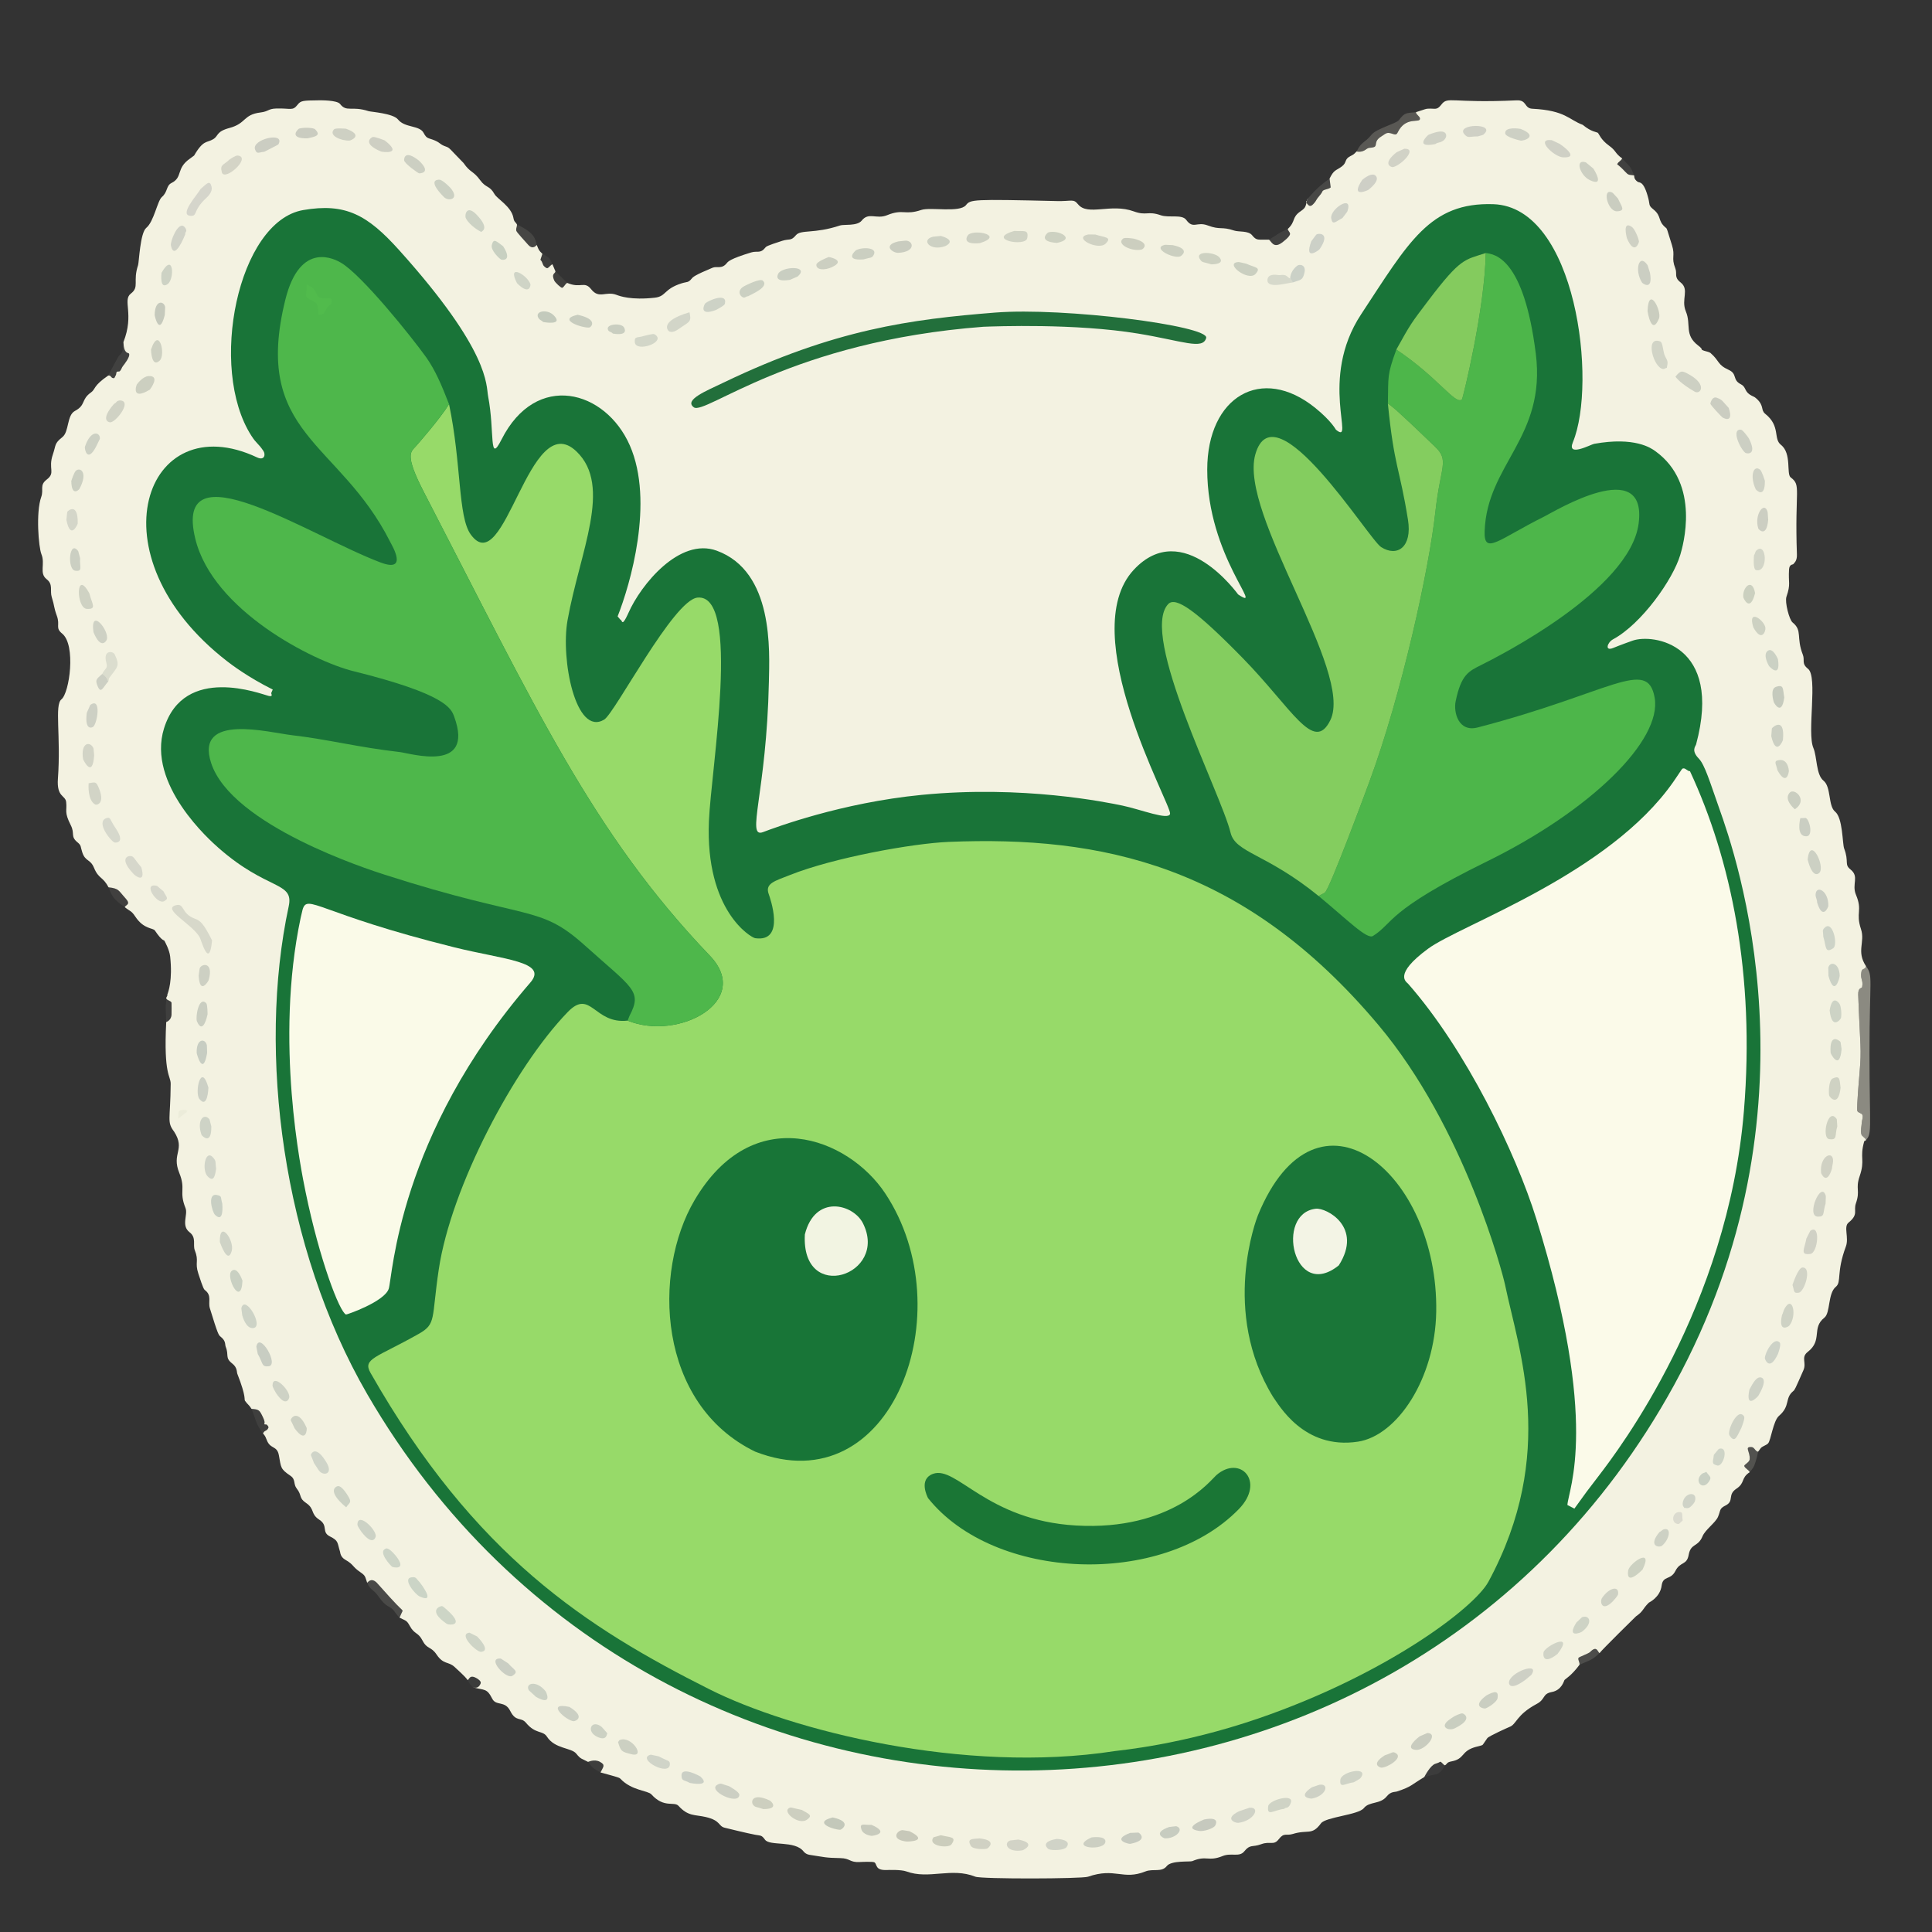 <?xml version="1.0" encoding="UTF-8" standalone="no"?><!DOCTYPE svg PUBLIC "-//W3C//DTD SVG 1.1//EN" "http://www.w3.org/Graphics/SVG/1.1/DTD/svg11.dtd"><svg width="100%" height="100%" viewBox="0 0 375 375" version="1.1" xmlns="http://www.w3.org/2000/svg" xmlns:xlink="http://www.w3.org/1999/xlink" xml:space="preserve" xmlns:serif="http://www.serif.com/" style="fill-rule:evenodd;clip-rule:evenodd;stroke-linejoin:round;stroke-miterlimit:2;"><rect x="0" y="0" width="375" height="375" fill="#333333" stroke="none"/><g id="Fondo"><path d="M274.844,21.77c1.89,-0.644 2.053,-0.656 2.24,-0.67c1.509,-0.113 1.768,0.393 2.69,-0.805c1.282,-1.666 1.827,-0.22 14.603,-0.819c2.037,-0.095 1.427,1.546 3.039,1.629c6.447,0.33 7.073,2.127 9.791,3.125c1.746,1.453 2.744,1.355 2.973,1.582c0.167,0.165 0.546,1.316 2.112,2.442c1.475,1.06 1.095,1.44 2.569,2.498c-0.181,0.444 -0.762,0.641 -0.943,1.084c-0.064,0.157 0.166,0.022 1.518,1.485c0.672,0.727 0.729,0.591 1.745,0.719c0.06,0.108 -0.135,0.687 0.704,1.258c0.332,0.226 1.168,-0.309 2.076,3.291c0.284,1.128 -0.008,1.278 0.925,2.023c1.757,1.404 0.743,2.203 2.472,3.614c0.247,0.201 0.169,0.204 1.163,3.335c0.697,2.194 -0.196,2.348 0.661,4.541c0.406,1.038 -0.312,1.675 1.006,2.704c1.808,1.412 0.046,3.272 1.034,5.636c1.089,2.607 -0.376,4.524 2.431,6.654c0.828,0.628 0.618,0.773 0.694,0.813c0.502,0.267 1.11,0.293 1.612,0.561c1.881,1.624 1.312,2.288 3.584,3.323c1.732,0.79 0.641,1.926 2.36,2.793c0.986,0.497 0.683,1.286 1.701,1.982c0.691,0.472 0.789,0.278 1.43,0.893c1.43,1.373 0.677,2.125 1.607,2.871c2.994,2.399 1.519,4.818 3.025,5.997c2.155,1.686 1.022,5.673 1.908,6.337c2.106,1.578 0.754,2.189 1.206,14.957c0.047,1.337 -0.563,1.637 -0.705,1.876c-0.091,0.114 -0.759,-0.022 -0.824,1.04c-0.164,2.694 0.367,2.742 -0.503,5.283c-0.355,1.037 0.551,4.475 1.181,4.987c1.983,1.612 0.653,2.822 2.007,6.29c0.409,1.046 -0.317,1.682 0.999,2.717c1.945,1.531 -0.241,12.405 1.043,15.372c0.724,1.672 0.497,5.168 1.963,6.342c1.515,1.213 0.877,4.9 2.241,5.999c1.522,1.225 1.416,6.242 1.766,7.17c0.986,2.614 -0.024,3.064 1.23,4.061c1.775,1.412 0.187,2.829 1.067,4.924c1.318,3.14 -0.107,3.409 0.969,6.654c0.842,2.54 -0.952,4.285 0.979,7.202c-0.135,0.726 -0.755,0.328 -0.892,1.068c-0.282,1.515 0.404,1.502 0.136,2.996c-0.048,0.27 -0.82,-0.012 -0.762,1.521c0.391,10.352 0.677,10.331 0.268,15c-0.053,0.599 -0.614,6.991 -0.437,7.5c0.138,0.397 0.839,0.39 0.988,0.783c0.177,0.463 -0.097,0.987 -0.125,1.481c-0.043,0.749 -0.267,1.521 -0.088,2.249c0.114,0.461 0.745,0.651 0.912,1.096c0.06,0.159 -0.428,0.192 -0.368,0.351c-0.91,3.29 0.236,3.472 -0.87,6.718c-0.863,2.535 0.163,2.688 -0.725,5.259c-0.516,1.496 0.573,2.114 -1.437,3.751c-1.003,0.816 0.129,2.911 -0.512,4.631c-1.901,5.1 -0.794,6.866 -1.944,7.817c-1.592,1.317 -1.026,5.05 -2.234,6.004c-2.545,2.011 -0.278,4.344 -3.207,6.622c-1.404,1.092 -0.199,2.08 -0.853,3.566c-1.674,3.808 -1.693,3.823 -1.972,4.051c-1.711,1.397 -0.503,2.863 -2.767,4.805c-1.139,0.977 -1.582,4.823 -2.13,5.359c-0.389,0.382 -0.994,0.49 -1.384,0.872c-0.182,0.246 -0.364,0.492 -0.547,0.737c-0.507,-0.037 -0.722,-0.865 -1.229,-0.902c-1.553,-0.114 -0.264,0.851 -0.409,2.384c-0.058,0.616 -1.165,1.03 -1.036,1.329c0.206,0.477 0.841,0.68 1.047,1.157c-1.774,1.167 -0.819,2.039 -2.599,3.222c-1.776,1.18 -0.353,2.38 -2.086,3.242c-1.271,0.632 -0.92,0.918 -1.472,2.211c-0.484,1.133 -2.472,2.489 -2.995,3.756c-0.895,2.17 -2.282,1.316 -2.694,3.618c-0.372,2.078 -1.615,1.228 -2.58,3.126c-0.943,1.857 -2.404,0.831 -2.669,2.851c-0.299,2.273 -2.402,3.244 -2.48,3.298c-1.314,1.294 -0.971,1.599 -2.508,2.666c-0.029,0.02 -6.632,6.507 -7.063,7.128c-0.355,-0.15 -0.486,-1.609 -1.829,-0.217c-0.301,0.312 -2.21,0.968 -2.268,1.158c-0.134,0.432 0.326,0.911 0.192,1.343c-1.539,2.096 -2.78,2.765 -2.906,2.947c-0.106,0.153 -0.511,1.958 -2.449,2.321c-1.885,0.353 -1.196,1.379 -2.903,2.293c-4.09,2.188 -3.9,3.971 -5.341,4.494c-0.099,0.036 -3.995,1.762 -4.283,2.175c-0.894,1.284 -0.872,1.308 -1.001,1.356c-0.531,0.196 -1.099,0.278 -1.636,0.46c-2.493,0.844 -1.765,2.213 -4.349,2.697c-0.925,0.173 -0.747,0.457 -1.232,0.754c-0.364,-0.113 -0.543,-0.583 -0.906,-0.696c-0.079,-0.025 -0.026,0.118 -0.956,0.397c-0.96,0.289 -2.028,2.337 -2.152,2.576c-2.595,1.545 -2.423,1.853 -5.289,2.796c-0.447,0.147 -1.21,-0.022 -1.994,0.951c-1.291,1.602 -3.372,0.93 -4.449,2.285c-1.056,1.33 -7.406,1.711 -8.323,2.955c-1.788,2.425 -2.473,1.136 -5.485,2.066c-1.223,0.378 -1.682,-0.327 -2.686,0.989c-1.018,1.335 -1.642,0.332 -3.425,0.991c-1.752,0.648 -2.123,-0.057 -3.291,1.391c-0.961,1.192 -2.519,0.222 -4.196,0.906c-2.815,1.149 -3.102,-0.197 -5.894,0.988c-0.423,0.18 -4.066,-0.169 -4.946,0.957c-1.004,1.283 -2.677,0.455 -4.158,1.049c-4.363,1.752 -5.866,-0.813 -11.133,1.023c-1.206,0.42 -20.658,0.476 -21.866,-0.006c-4.665,-1.864 -9.009,0.595 -13.383,-1.02c-1.021,-0.377 -3.504,-0.286 -3.809,-0.274c-2.283,0.084 -1.842,-1.043 -2.369,-1.471c-0.263,-0.214 -2.662,-0.09 -2.893,-0.079c-1.971,0.101 -1.809,-0.724 -3.748,-0.761c-3.018,-0.058 -2.981,-0.189 -5.97,-0.636c-0.751,-0.113 -1.11,-0.576 -1.176,-0.661c-1.694,-2.188 -6.541,-0.984 -7.481,-2.276c-0.669,-0.92 -0.775,-0.756 -1.902,-0.961c-1.448,-0.263 -5.454,-1.249 -5.927,-1.365c-1.277,-0.314 -0.717,-1.394 -3.702,-2.085c-2.071,-0.479 -3.384,-0.086 -5.253,-2.153c-0.856,-0.946 -2.795,0.508 -5.264,-2.228c-0.694,-0.769 -3.83,-0.73 -5.992,-3.01c-0.225,-0.237 -0.251,-0.265 -3.892,-1.252c0.558,-1.141 1.011,-1.447 -0.119,-2.066c-1.046,-0.573 -2.222,0.003 -2.299,0.016c-1.281,-0.69 -1.4,-0.491 -2.282,-1.596c-0.95,-1.19 -4.158,-0.9 -5.692,-3.296c-0.812,-1.269 -2.202,-0.439 -4.074,-2.699c-0.984,-1.188 -1.947,-0.089 -3.055,-2.3c-1.044,-2.085 -2.742,-0.876 -3.507,-2.396c-1.034,-2.057 -1.48,-1.579 -3.726,-2.188c0.088,-0.046 1.01,0.49 1.494,-0.771c0.156,-0.407 -0.562,-0.859 -0.637,-0.906c-1.56,-0.982 -1.57,0.22 -1.904,0.267c-0.157,-0.243 -0.391,-0.606 -2.549,-2.567c-1.191,-1.082 -2.124,-0.387 -3.466,-2.386c-1.096,-1.634 -1.826,-0.97 -2.722,-2.699c-0.882,-1.702 -1.555,-1.155 -2.483,-2.864c-0.634,-1.168 -0.803,-0.973 -1.982,-1.597c0.533,-1.269 0.62,-1.259 0.574,-1.368c-0.114,-0.273 -0.234,-0.136 -2.545,-2.683c-2.329,-2.566 -2.277,-2.57 -2.495,-2.773c-1.132,-1.051 -1.71,0.043 -1.827,0.046c-0.424,-1.204 -0.273,-1.333 -1.342,-2.063c-1.568,-1.071 -1.223,-1.441 -2.875,-2.382c-1.025,-0.583 -0.989,-1.447 -1.042,-1.568c-0.569,-1.816 -0.253,-2.122 -1.949,-2.966c-1.732,-0.862 -0.273,-2.074 -2.079,-3.253c-1.782,-1.163 -0.801,-2.064 -2.591,-3.268c-1.421,-0.956 -0.734,-1.447 -1.782,-2.769c-0.719,-0.907 -0.151,-1.764 -1.236,-2.497c-2,-1.351 -1.788,-1.594 -2.24,-3.992c-0.365,-1.938 -1.683,-1.104 -2.363,-2.985c-0.351,-0.97 -0.599,-1.035 -0.713,-1.231c0.317,-0.711 0.712,-0.357 1.038,-1.086c0.022,-0.049 0.106,-0.238 -0.284,-0.603c-0.126,-0.118 -0.399,0.007 -0.502,-0.132c-0.066,-0.09 0.298,-0.174 -0.28,-1.364c-0.658,-1.357 -0.716,-1.482 -2.204,-1.588c-0.529,-0.858 -0.642,-0.71 -1.245,-1.541c-0.257,-0.355 0.344,-0.526 -1.508,-5.266c-0.137,-0.35 0.024,-1.204 -0.986,-1.993c-1.46,-1.141 -0.594,-1.567 -1.27,-3.255c-0.18,-0.449 0.091,-1.105 -0.995,-1.962c-0.37,-0.292 -0.516,-0.407 -2.08,-5.507c-0.375,-1.224 0.423,-2.453 -0.918,-3.497c-0.222,-0.173 -0.366,-0.285 -1.326,-3.254c-0.712,-2.2 0.181,-2.346 -0.686,-4.529c-0.401,-1.01 0.358,-2.43 -0.993,-3.467c-1.721,-1.321 -0.281,-3.4 -0.806,-4.71c-1.311,-3.268 0.108,-3.58 -1.209,-6.821c-1.56,-3.835 1.249,-4.475 -0.989,-7.991c-1.476,-1.953 -0.727,-2.21 -0.678,-9.285c0.011,-1.655 -1.394,-1.558 -0.866,-11.999c0.005,-0.007 1.015,-0.326 1.031,-1.506c0.002,-0.18 0.029,-2.165 0,-2.251c-0.134,-0.406 -0.808,-0.418 -1.007,-0.797c-0.122,-0.233 0.308,-0.534 0.186,-0.767c0.209,-0.556 1.047,-2.786 0.556,-7.4c-0.136,-1.281 -0.994,-2.835 -1.12,-3.063c-0.105,-0.19 -0.422,0.131 -1.842,-1.982c-0.377,-0.56 -2.141,-0.189 -3.82,-2.729c-0.763,-1.155 -0.944,-0.945 -2.036,-1.815c0.191,-0.466 1.27,-0.493 0.166,-1.699c-1.398,-1.527 -1.225,-1.915 -3.32,-2.154c-1.094,-2.127 -1.89,-1.565 -2.807,-3.775c-0.739,-1.779 -1.661,-1.152 -2.279,-3.003c-0.396,-1.186 -0.143,-1.301 -0.922,-1.944c-1.434,-1.184 -0.471,-1.666 -1.302,-3.305c-1.341,-2.644 -0.707,-2.763 -0.905,-4.522c-0.153,-1.364 -1.866,-0.877 -1.6,-4.54c0.603,-8.297 -0.692,-14.293 0.676,-15.384c1.581,-1.26 2.853,-10.572 0.151,-12.767c-1.405,-1.141 -0.361,-1.594 -1.025,-3.424c-0.654,-1.802 -0.418,-1.82 -0.997,-3.648c-0.398,-1.258 0.322,-2.462 -0.983,-3.477c-1.517,-1.18 -0.241,-2.935 -1.026,-4.872c-0.542,-1.337 -1.109,-8.096 -0.028,-11.119c0.506,-1.414 -0.374,-2.259 1.051,-3.353c1.794,-1.378 0.217,-2.026 1.204,-4.896c0.628,-1.827 0.245,-2.09 1.835,-3.342c1.349,-1.062 0.834,-4.233 2.445,-5.088c2.176,-1.155 1.134,-2.192 3.12,-3.593c0.925,-0.653 0.34,-1.226 3.353,-3.284c0.65,-0.054 0.457,0.565 1.105,0.511c0.059,-0.005 0.099,-0.008 0.383,-0.634c0.083,-0.182 0.022,-0.439 0.166,-0.576c0.148,-0.141 0.448,-0.007 0.596,-0.148c0.28,-0.269 0.354,-0.697 0.599,-0.998c0.136,-0.167 1.529,-1.877 1.158,-2.429c-0.126,-0.187 -0.977,0.148 -1.071,-2.206c2.163,-5.475 -0.237,-8.128 1.445,-9.419c1.716,-1.316 0.334,-2.323 1.404,-5.529c0.183,-0.547 0.393,-6.254 1.588,-7.227c1.484,-1.209 2.162,-5.251 3.031,-5.99c1.164,-0.991 0.801,-2.194 1.871,-2.727c2.249,-1.12 0.808,-2.812 3.594,-4.737c0.065,-0.045 0.059,-0.044 0.793,-0.588c1.817,-3.12 2.448,-2.404 3.72,-3.181c1.062,-0.648 0.511,-1.463 3.151,-2.172c3.31,-0.889 2.601,-2.586 6.025,-3.007c1.574,-0.193 1.445,-0.714 3.006,-0.765c2.897,-0.095 3.189,0.54 4.193,-0.751c0.622,-0.799 1.045,-0.799 4.096,-0.84c0.335,-0.004 3.543,-0.047 4.127,0.703c1.302,1.672 2.217,0.319 5.541,1.399c0.452,0.147 4.755,0.417 5.708,1.611c1.341,1.679 4.182,1.087 4.983,2.62c0.644,1.234 0.923,0.915 2.196,1.472c1.12,0.49 0.952,0.772 2.129,1.172c0.775,0.264 0.681,0.411 3.418,3.19c1.35,1.957 1.855,1.449 3.238,3.347c1.151,1.579 1.8,0.95 2.766,2.681c0.531,0.953 3.292,2.416 3.678,4.628c0.149,0.858 0.377,0.702 0.692,1.291c0.026,0.35 -0.182,0.691 -0.156,1.041c0.022,0.296 0.024,0.327 2.326,2.885c0.964,1.071 1.589,0.045 1.677,0.048c0.395,0.963 0.329,0.973 1.086,1.709c-0.031,0.092 -0.385,1.153 -0.385,1.153c0.002,0.085 0.178,-0.013 0.505,0.933c0.147,0.427 0.747,0.736 0.814,0.711c0.398,-0.15 0.623,-0.617 1.021,-0.767c0.193,0.46 0.386,0.92 0.578,1.38c-0.067,0.471 -0.834,0.396 -0.247,1.74c0.202,0.463 1.387,1.524 1.565,1.442c0.41,-0.189 0.557,-0.759 0.967,-0.948c2.647,1.137 3.311,-0.459 4.658,1.241c1.547,1.953 2.822,0.284 4.923,1.084c0.556,0.212 2.795,1.064 7.414,0.546c2.255,-0.253 1.706,-1.688 5.219,-2.793c1.09,-0.343 1.248,-0.062 1.965,-0.933c0.231,-0.28 0.521,-0.633 4.025,-2.088c0.876,-0.364 1.78,0.328 2.758,-0.885c0.261,-0.324 0.69,-0.856 4.756,-2.089c1.201,-0.364 1.759,0.29 2.731,-0.93c0.176,-0.22 0.29,-0.365 3.267,-1.319c1.424,-0.457 1.69,0.087 2.667,-1.085c0.97,-1.162 3.517,-0.215 8.588,-1.904c0.725,-0.242 3.315,0.163 4.196,-0.946c1.358,-1.708 2.839,-0.19 4.917,-1.042c3.142,-1.288 3.409,0.074 6.637,-1.018c1.777,-0.601 7.45,0.585 8.676,-0.938c0.884,-1.099 1.128,-1.174 17.617,-0.788c2.975,0.07 3.217,-0.508 4.141,0.632c1.889,2.331 6.375,-0.25 10.801,1.367c2.51,0.917 2.686,-0.139 5.247,0.755c1.58,0.551 4.116,-0.238 4.944,0.898c1.363,1.87 2.032,0.271 4.175,1.078c2.484,0.935 2.648,0.151 5.141,0.999c0.858,0.292 2.731,-0.009 3.462,0.893c0.921,1.137 1.118,0.811 3.3,0.875c0.433,0.302 0.865,1.756 2.453,0.607c0.155,-0.112 1.649,-1.193 1.622,-1.753c-0.017,-0.345 -0.416,-0.598 -0.433,-0.943c1.597,-1.491 0.701,-2.223 2.487,-3.433c1.201,-0.814 0.888,-1.037 1.348,-2.426c0.137,0.213 -0.394,0.503 -0.257,0.716c0.611,0.95 0.947,0.868 1.674,-0.031c0.223,-0.276 0.358,-0.616 0.589,-0.885c0.996,-1.158 0.842,-1.265 0.947,-1.345c0.444,-0.335 1.124,-0.279 1.535,-0.654c0,0 -0.202,-1.579 -0.22,-1.716c0.881,-1.767 1.187,-1.485 2.339,-2.321c1.101,-0.799 0.46,-1.393 1.671,-2.019c0.693,-0.358 0.678,-0.346 1.233,-0.921c0.009,-0.002 0.928,0.275 1.807,-0.381c0.649,-0.484 0.717,-0.232 1.5,-0.449c0.85,-0.235 -0.076,-1.088 1.433,-2.046c1.092,-0.693 1.094,-0.938 2.317,-0.525c0.876,0.296 0.763,-0.125 1.248,-0.872c1.594,-2.457 4.018,-1.195 4.002,-2.097c-0.008,-0.493 -0.773,-0.764 -0.781,-1.257Z" style="fill:#f9f8e7;fill-opacity:0.97;"/><path d="M119.879,119.641c0.18,0.214 0.36,0.427 0.541,0.641c0.216,0.029 0.236,0.444 0.452,0.474c0.302,0.041 1.037,-1.629 1.104,-1.782c2.401,-5.462 9.921,-14.732 17.146,-12.086c11.086,4.059 10.245,19.404 10.118,25.496c-0.448,21.472 -4.498,30.39 -1.147,29.131c2.369,-0.89 15.179,-5.702 30.796,-7.228c19.699,-1.926 35.93,1.447 38.989,2.082c3.502,0.728 9.05,2.95 9.235,1.57c0.244,-1.819 -18.548,-35.024 -7.035,-47.357c9.546,-10.224 20.185,4.76 20.241,4.797c5.405,3.599 -6.014,-7.368 -5.995,-24.252c0.015,-14.104 10.52,-20.412 20.996,-11.929c3.091,2.503 3.947,4.175 3.982,4.204c3.889,3.216 -3.447,-9.74 4.886,-22.389c9.251,-14.041 13.352,-21.786 25.663,-21.38c16.128,0.532 20.201,34.686 15.443,46.208c-1.235,2.992 3.485,0.424 4.137,0.306c7.893,-1.422 11.058,0.842 11.834,1.397c8.955,6.406 5.343,18.581 4.871,20.173c-1.411,4.755 -7.502,13.385 -13.051,16.378c-1.124,0.606 -1.647,2.373 0.03,1.677c1.45,-0.601 3.487,-1.319 3.793,-1.427c3.894,-1.372 17.558,0.58 12.306,20.138c-0.102,0.379 -1.01,1.178 0.518,2.752c1.186,1.221 2.192,4.653 4.007,9.775c2.996,8.455 20.61,58.156 -8.772,111.786c-54.096,98.739 -196.601,100.289 -253.699,1.784c-16.404,-28.299 -21.333,-66.254 -15.229,-94.661c1.048,-4.878 -4.089,-2.955 -13.622,-11.342c-1.532,-1.348 -13.982,-12.3 -10.576,-23.211c3.91,-12.524 18.876,-6.631 20.284,-6.293c1.033,0.249 0.427,-0.464 0.535,-0.582c0.094,-0.217 0.188,-0.435 0.281,-0.652c-4.953,-2.47 -8.192,-4.977 -8.851,-5.487c-26.593,-20.579 -15.852,-49.765 5.811,-39.569c1.442,0.679 1.693,-0.565 1.225,-1.259c-1.057,-1.568 -1.304,-1.345 -2.331,-2.944c-8.424,-13.106 -2.62,-41.621 10.058,-43.807c8.209,-1.416 12.457,0.924 18.599,7.753c17.761,19.746 16.879,26.236 17.29,28.38c1.329,6.93 0.101,13.36 2.598,8.415c6.732,-13.329 20.197,-9.625 24.911,1.138c4.797,10.952 0.052,27.069 -2.371,33.184Z" style="fill:#197438;"/><path d="M87.159,78.451c2.428,11.55 1.716,21.815 4.197,25.271c6.681,9.306 11.287,-24.953 20.537,-16.096c7.043,6.743 0.634,19.475 -1.737,32.788c-1.343,7.539 1.569,22.572 7.107,19.266c2.093,-1.25 13.458,-23.243 18.126,-23.686c8.466,-0.804 2.636,33.212 2.212,43.381c-0.727,17.433 8.179,22.612 8.984,22.727c5.999,0.853 2.856,-7.91 2.614,-8.586c-0.745,-2.077 1.238,-2.522 4.157,-3.685c8.391,-3.345 23.75,-6.131 30.785,-6.421c29.569,-1.217 57.251,4.417 83.421,35.561c16.688,19.86 24.111,48.2 24.567,50.404c2.617,12.659 10.218,32.75 -3.219,57.627c-2.78,5.146 -20.072,18.118 -44.719,26.571c-14.962,5.132 -26.681,6.135 -27.857,6.317c-29.249,4.526 -62.839,-4.054 -78.607,-11.986c-23.763,-11.955 -45.553,-25.846 -65.812,-61.435c-1.578,-2.772 1.047,-2.878 9.339,-7.556c3.49,-1.969 2.466,-2.858 3.912,-12.531c2.389,-15.977 14.642,-39.213 25.03,-49.946c4.48,-4.629 5.108,2.408 11.627,1.664c9.846,4.034 24.383,-3.798 15.951,-12.608c-22.767,-23.785 -33.779,-48.008 -55.485,-89.948c-3.834,-7.408 -2.526,-7.841 -1.615,-8.876c0.553,-0.629 4.701,-5.343 6.484,-8.217Z" style="fill:#97da69;"/><path d="M82.775,69.426c1.737,2.501 2.878,5.154 4.383,9.025c-1.783,2.874 -5.931,7.588 -6.484,8.217c-0.911,1.035 -2.219,1.468 1.615,8.876c21.706,41.94 32.718,66.163 55.485,89.948c8.432,8.809 -6.105,16.642 -15.951,12.608c0.336,-0.853 0.326,-0.851 0.363,-0.921c2.556,-4.852 0.604,-5.341 -8.675,-13.675c-8.96,-8.047 -10.676,-4.676 -38.854,-13.729c-3.051,-0.98 -29.728,-9.551 -33.681,-21.69c-3.18,-9.766 11.256,-5.896 15.669,-5.387c7.033,0.811 12.668,2.33 20.968,3.279c2.008,0.23 14.565,4.142 10.548,-6.867c-0.589,-1.614 -1.596,-4.374 -19.577,-8.839c-7.849,-1.949 -27.269,-11.802 -30.667,-25.655c-4.506,-18.371 22.026,-0.701 35.937,4.557c5.478,2.071 2.244,-3.276 1.881,-3.995c-9.897,-19.646 -26.825,-20.774 -20.355,-46.984c2.904,-11.763 9.877,-7.732 10.776,-7.213c4.025,2.327 13.66,14.303 16.619,18.445Z" style="fill:#4eb74b;"/><path d="M328.02,149.685c7.968,17.093 12.651,39.456 10.474,65.929c-3.13,38.062 -24.395,65.891 -28.092,70.729c-2.47,3.232 -2.462,3.192 -4.816,6.48c-0.108,-0.056 -1.355,-0.7 -1.355,-0.7c0.17,-3.072 6.348,-15.769 -6.026,-55.524c-3.947,-12.68 -13.609,-32.83 -24.902,-45.665c-0.314,-0.357 -2.943,-1.743 3.854,-6.766c6.346,-4.69 35.145,-14.428 47.692,-32.494c1.65,-2.376 1.573,-2.508 1.908,-2.531c0.457,-0.03 0.806,0.572 1.263,0.542Z" style="fill:#fbfae9;"/><path d="M288.376,49.114c1.731,0.216 7.382,0.922 9.719,19.513c2.05,16.307 -9.477,21.448 -9.928,34.482c-0.165,4.767 2.76,1.536 11.541,-2.834c2.001,-0.996 20.063,-12.006 18.354,1.316c-1.669,13.001 -27.625,26.013 -30.565,27.487c-2.427,1.217 -3.892,1.846 -4.962,7.073c-0.419,2.049 0.5,6.034 4.291,5.048c25.812,-6.712 32.933,-13.636 34.336,-5.802c1.481,8.275 -12.36,21.9 -32.583,31.827c-19.554,9.599 -18.054,11.926 -22.087,14.448c-1.164,0.728 -4.936,-3.118 -10.534,-7.745c0.374,-0.273 0.834,-0.415 1.208,-0.688c0.932,-0.681 7.959,-19.681 8.599,-21.412c6.31,-17.06 11.627,-41.385 12.838,-52.454c0.975,-8.916 2.774,-9.944 -0.062,-12.673c-7.625,-7.336 -8.329,-7.809 -9.152,-8.361c0.106,-5.364 -0.189,-5.437 1.642,-10.492c8.118,5.406 11.468,10.846 12.735,9.67c0.179,-0.166 4.475,-17.694 4.612,-28.404Z" style="fill:#4db64a;"/><path d="M146.571,281.759c-19.048,-9.256 -19.947,-34.881 -11.768,-48.785c11.338,-19.275 29.803,-12.183 37,-1.364c15.179,22.818 1.393,60.542 -25.232,50.149Z" style="fill:#187537;"/><path d="M269.387,78.339c0.823,0.553 1.527,1.025 9.152,8.361c2.836,2.729 1.037,3.756 0.062,12.673c-1.211,11.069 -6.528,35.394 -12.838,52.454c-0.64,1.731 -7.667,20.731 -8.599,21.412c-0.374,0.273 -0.834,0.415 -1.208,0.688c-10.283,-8.351 -16.138,-8.34 -17.102,-12.298c-1.872,-7.684 -17.763,-38.356 -12.114,-44.371c1.436,-1.529 5.353,1.148 14.498,10.504c9.607,9.829 13.77,18.546 16.976,12.036c4.642,-9.426 -17.805,-40.027 -14.559,-51.582c3.723,-13.249 21.959,16.4 24.417,17.971c3.143,2.008 6.066,-0.006 5.215,-5.303c-1.657,-10.313 -2.661,-10.13 -3.902,-22.545Z" style="fill:#84cd5f;"/><path d="M58.352,178.176c0.154,-0.527 0.223,-1.077 0.377,-1.604c0.947,-3.232 2.92,0.705 29.452,7.302c9.641,2.397 18.281,2.767 14.759,6.836c-25.713,29.707 -26.739,57.175 -27.487,59.44c-0.829,2.512 -8.159,5.044 -8.291,4.996c-1.239,-0.449 -5.112,-10.543 -7.832,-23.715c-0.862,-4.173 -6.05,-29.293 -0.978,-53.256Z" style="fill:#fafae8;"/><path d="M247.102,271.139c-10.172,-16.53 -3.196,-34.632 -2.942,-35.25c11.385,-27.797 35.067,-8.282 34.61,18.739c-0.219,12.946 -7.556,24.031 -15.197,25.199c-10.534,1.61 -15.402,-7.24 -16.47,-8.688Z" style="fill:#1a7638;"/><path d="M180.135,290.787c-0.174,-0.344 -1.866,-3.69 0.97,-4.717c4.557,-1.65 10.398,9.028 27.756,10.03c18.577,1.073 26.19,-8.862 27.211,-9.755c4.628,-4.047 9.608,1.221 4.365,6.592c-14.899,15.261 -47.447,13.932 -60.302,-2.15Z" style="fill:#1a7635;"/><path d="M190.878,63.425c-37.301,2.828 -54.01,17.23 -56.208,15.634c-1.977,-1.436 2.458,-3.206 5.786,-4.805c21.516,-10.34 36.381,-12.285 52.685,-13.581c13.322,-1.059 41.607,2.558 40.978,4.921c-0.633,2.375 -4.584,0.571 -13.222,-0.847c-12.182,-2.001 -27.617,-1.413 -30.02,-1.322Z" style="fill:#226f3b;"/><path d="M288.376,49.114c-0.137,10.711 -4.433,28.238 -4.612,28.404c-1.267,1.176 -4.616,-4.264 -12.735,-9.67c2.794,-5.018 2.783,-4.994 6.275,-9.597c6.277,-8.274 6.991,-7.79 11.072,-9.136Z" style="fill:#84cb5e;"/><path d="M156.222,239.599c1.98,-7.86 9.398,-5.907 11.278,-2.161c5.049,10.058 -12.025,15.772 -11.278,2.161Z" style="fill:#f2f4e2;"/><path d="M259.856,245.609c-8.773,7.073 -12.436,-10.085 -4.466,-10.995c2.073,-0.237 9.218,3.568 4.466,10.995Z" style="fill:#f3f4e5;"/><path d="M362.194,187.541c1.401,1.902 0.675,2.166 0.672,16.834c-0.004,15.449 0.651,15.878 -1.039,17.21c-0.06,-0.159 0.428,-0.192 0.368,-0.351c-0.167,-0.445 -0.798,-0.634 -0.912,-1.096c-0.18,-0.728 0.045,-1.5 0.088,-2.249c0.028,-0.495 0.302,-1.018 0.125,-1.481c-0.15,-0.393 -0.851,-0.386 -0.988,-0.783c-0.177,-0.509 0.385,-6.901 0.437,-7.5c0.41,-4.669 0.124,-4.648 -0.268,-15c-0.058,-1.533 0.713,-1.251 0.762,-1.521c0.268,-1.493 -0.418,-1.48 -0.136,-2.996c0.138,-0.739 0.757,-0.342 0.892,-1.068Z" style="fill:#e6e4d3;fill-opacity:0.49;"/><path d="M274.844,21.77c0.008,0.493 0.773,0.764 0.781,1.257c0.015,0.903 -2.408,-0.359 -4.002,2.097c-0.485,0.747 -0.372,1.168 -1.248,0.872c-1.223,-0.413 -1.225,-0.168 -2.317,0.525c-1.509,0.957 -0.583,1.811 -1.433,2.046c-0.783,0.217 -0.851,-0.035 -1.5,0.449c-0.88,0.656 -1.798,0.379 -1.807,0.381c0.976,-2.006 1.515,-1.539 2.903,-3.262c0.948,-1.178 4.782,-2.143 5.3,-2.816c1.183,-1.538 1.368,-1.329 3.323,-1.549Z" style="fill:#dedbca;fill-opacity:0.22;"/><path d="M41.161,182.535c-0.549,5.823 -2.103,-0.133 -2.433,-0.681c-1.529,-2.543 -7.259,-5.379 -4.662,-6.131c1.833,-0.531 0.968,1.587 3.777,2.6c1.07,0.386 1.715,0.992 3.318,4.212Z" style="fill:#d7d8ca;"/><path d="M71.263,307.204c0.116,-0.003 0.694,-1.098 1.827,-0.046c0.219,0.203 0.166,0.206 2.495,2.773c2.311,2.547 2.432,2.41 2.545,2.683c0.046,0.11 -0.042,0.099 -0.574,1.368c-1.16,-1.138 -0.83,-1.467 -2.261,-2.233c-0.853,-0.456 -1.69,-1.683 -1.807,-1.854c-1.02,-1.496 -1.521,-1.074 -2.225,-2.691Z" style="fill:#dbdacc;fill-opacity:0.14;"/><path d="M38.953,36.665c1.178,-0.984 1.781,-1.862 2.119,-0.378c0.043,0.19 0.226,0.992 -1.072,2.184c-2.541,2.336 -1.664,3.408 -2.851,3.426c-2.667,0.041 1.211,-4.155 1.803,-5.233Z" style="fill:#d5d5cb;"/><path d="M59.503,55.153c0.888,0.68 1.25,0.357 1.99,2.01c0.723,1.616 3.499,-0.313 2.785,1.768c-0.114,0.332 -0.56,0.445 -0.748,0.741c-0.642,1.011 -0.46,1.347 -1.651,1.443c-0.219,0.018 0.052,-1.78 -0.542,-2.297c-0.432,-0.377 -1.008,-0.55 -1.488,-0.863c-0.838,-0.547 -0.214,-0.787 -0.347,-2.803Z" style="fill:#51bb4c;"/><path d="M323.529,71.409c-0.23,-0.003 -0.425,0.22 -0.654,0.217c-1.855,-0.022 -3.742,-6.466 -0.659,-5.365c0.6,0.214 0.527,2.058 0.999,2.931c0.563,1.04 0.53,1.055 0.314,2.217Z" style="fill:#d1d4c6;"/><path d="M325.202,73.112c1.018,-1.283 1.302,-1.196 2.737,-0.381c3.497,1.987 2.105,3.934 0.983,3.282c-2.708,-1.573 -3.491,-2.601 -3.72,-2.901Z" style="fill:#cdd0c3;"/><path d="M347.918,249.417c0.098,-0.298 1.103,-3.364 1.946,-3.399c1.892,-0.079 0.397,4.723 -0.73,4.893c-1.129,0.17 -0.822,-0.388 -1.216,-1.494Z" style="fill:#d1d3c6;"/><path d="M145.19,57.504c-0.284,-0.027 -0.533,0.281 -0.817,0.254c-0.633,-0.061 -1.572,-1.372 0.167,-2.26c0.261,-0.133 2.975,-1.519 3.517,-1.03c1.365,1.231 -2.306,2.7 -2.868,3.036Z" style="fill:#cbd0c2;"/><path d="M133.825,60.616c0.41,1.757 0.045,1.798 -1.428,2.789c-0.907,0.61 -1.597,1.208 -2.407,0.966c-0.412,-0.123 -2.081,-2.027 3.835,-3.756Z" style="fill:#d2d5c8;"/><path d="M335.542,79.171c0.583,1.653 0.334,2.707 -1.207,1.858c-0.09,-0.05 -2.323,-2.344 -2.351,-2.691c-0.002,-0.022 0.285,-1.51 1.286,-1.125c1.177,0.453 1.006,0.654 2.272,1.959Z" style="fill:#cbcdc1;"/><path d="M22.412,160.708c2.03,2.962 0.069,2.864 -0.153,2.821c-0.621,-0.12 -3.757,-3.911 -1.647,-4.719c0.894,-0.342 0.675,0.261 1.8,1.897Z" style="fill:#d6d8cc;"/><path d="M51.304,29.456c-1.094,0.088 -1.441,0.577 -1.804,-0.473c-0.67,-1.937 5.806,-3.483 4.584,-1.052c-0.102,0.202 -0.15,0.158 -2.78,1.526Z" style="fill:#cbcdc2;"/><path d="M19.848,130.798c0.521,-1.115 1.129,-0.976 0.792,-2.177c-0.701,-2.494 1.29,-2.295 1.622,-1.607c1.135,2.35 0.453,2.472 -1.074,4.595c-0.13,0.181 -0.043,0.464 -0.173,0.644c-0.418,-0.861 -0.354,-0.88 -1.167,-1.455Z" style="fill:#dbddce;"/><path d="M302.736,27.924c0.178,0.12 4.146,2.799 0.64,2.613c-1.761,-0.093 -5.442,-3.672 -2.24,-3.341c0.14,0.014 0.119,0.054 1.601,0.727Z" style="fill:#cfd0c5;"/><path d="M296.036,326.086c-2.901,2.121 -3.145,0.794 -3.148,0.539c-0.022,-1.979 6.131,-4.248 4.364,-1.561c-0.07,0.106 -0.09,0.076 -1.216,1.023Z" style="fill:#ced0c5;"/><path d="M60.948,283.99c-0.554,-1.502 -0.627,-1.485 -0.597,-1.62c0.058,-0.264 0.952,-1.972 3.026,1.504c1.395,2.337 -0.689,2.696 -1.51,1.508c-0.477,-0.69 -0.418,-0.672 -0.918,-1.392Z" style="fill:#cfd4c8;"/><path d="M339.453,85.081c1.739,3.446 -0.493,2.952 -0.679,2.814c-0.985,-0.731 -2.824,-4.676 -0.864,-4.493c0.4,0.037 1.439,1.53 1.543,1.68Z" style="fill:#cccfc3;"/><path d="M240.478,351.576c1.973,-0.651 1.951,-0.696 2.13,-0.704c2.101,-0.092 0.767,2.551 -2.228,2.939c-0.618,0.08 -2.873,-0.791 0.098,-2.236Z" style="fill:#cfd2c6;"/><path d="M23.958,66.401c0.094,2.354 0.945,2.019 1.071,2.206c0.371,0.552 -1.022,2.262 -1.158,2.429c-0.245,0.301 -0.319,0.729 -0.599,0.998c-0.148,0.142 -0.448,0.007 -0.596,0.148c-0.145,0.138 -0.084,0.394 -0.166,0.576c-0.284,0.626 -0.324,0.629 -0.383,0.634c-0.648,0.054 -0.454,-0.565 -1.105,-0.511c0.163,-0.316 1.889,-3.67 2.144,-3.896c0.887,-0.784 0.552,-0.934 0.793,-2.584Z" style="fill:#dbdacc;fill-opacity:0.09;"/><path d="M22.135,78.386c0.493,-0.212 0.33,-0.393 0.797,-0.593c0.049,-0.021 0.281,-0.121 0.664,-0.034c1.883,0.425 -1.18,4.266 -2.222,4.214c-0.293,-0.015 -1.98,-0.416 0.762,-3.587Z" style="fill:#d0d2c4;"/><path d="M74.677,27.257c3.707,2.873 -0.553,2.223 -0.72,2.152c-3.824,-1.611 -1.847,-2.772 -1.592,-2.819c0.435,-0.081 2.133,0.596 2.312,0.667Z" style="fill:#cecfc3;"/><path d="M339.563,269.708c0.767,-1.454 1.379,-2.366 2.061,-2.367c0.287,-0 1.671,0.167 -0.326,3.568c-0.086,0.146 -2.577,2.824 -1.735,-1.201Z" style="fill:#cdd1c5;"/><path d="M47.024,255.328c-0.153,-1.351 -0.196,-1.346 -0.165,-1.459c0.721,-2.683 4.422,3.65 2.323,3.905c-1.494,0.181 -2.112,-2.346 -2.157,-2.446Z" style="fill:#cdd3c6;"/><path d="M87.358,36.391c2.007,2.263 -0.253,2.77 -1.16,1.886c-0.204,-0.199 -3.297,-3.214 -1.073,-3.403c0.215,-0.018 0.656,-0.056 2.233,1.517Z" style="fill:#cbd0c2;"/><path d="M320.261,52.97c0.622,3.562 -1.429,2.055 -1.535,1.891c-1.525,-2.352 -0.621,-5.824 1.043,-3.422c0.073,0.106 0.036,0.113 0.492,1.53Z" style="fill:#cbcec2;"/><path d="M354.343,233.618c-0.589,1.847 -0.066,2.569 -1.514,2.53c-2.343,-0.063 0.678,-7.165 1.555,-4.027c0.032,0.115 -0.003,0.111 -0.04,1.497Z" style="fill:#ced0c3;"/><path d="M141.463,346.675c0.187,0.102 2.068,1.129 2.044,1.702c-0.091,2.163 -6.396,-0.856 -4.232,-1.984c0.768,-0.4 0.776,-0.081 2.188,0.282Z" style="fill:#cccfc3;"/><path d="M342.562,93.338c0.031,3.566 -1.704,1.782 -1.785,1.608c-1.175,-2.517 -0.445,-4.781 0.833,-3.8c0.378,0.29 0.897,2.009 0.953,2.192Z" style="fill:#ced1c4;"/><path d="M93.39,45.015c-0.281,-0.151 -2.22,-1.191 -2.97,-2.658c-0.279,-0.545 0.111,-2.773 2.122,-0.656c2.624,2.762 0.911,3.209 0.848,3.314Z" style="fill:#ccd2c4;"/><path d="M50.033,262.805c-0.247,-1.354 -0.29,-1.346 -0.267,-1.462c0.591,-2.986 4.468,3.61 2.382,3.847c-1.434,0.162 -1.043,-0.56 -2.114,-2.384Z" style="fill:#c8cdc2;"/><path d="M295.156,25.018c3.671,1.462 0.484,2.386 -0.018,2.272c-0.258,-0.059 -2.934,-0.669 -2.981,-1.42c-0.085,-1.351 2.753,-0.892 2.999,-0.852Z" style="fill:#cdd0c4;"/><path d="M350.626,240.375c0.061,-0.118 0.759,-1.481 0.759,-1.481c2.026,-1.44 1.489,4.306 -0.008,4.496c-2.086,0.265 -1.122,-0.949 -0.751,-3.015Z" style="fill:#d0d1c5;"/><path d="M271.075,29.552c1.435,-0.63 1.415,-0.678 1.55,-0.681c2.587,-0.061 -0.665,3.242 -2.264,3.565c-0.233,0.047 -2.254,-0.507 0.714,-2.884Z" style="fill:#d1d2c6;"/><path d="M44.515,30.989c0.119,-0.083 1.209,-0.845 1.623,-0.799c2.802,0.317 -2.6,5.167 -3.087,3.231c-0.388,-1.539 0.346,-1.328 1.464,-2.433Z" style="fill:#d4d4c6;"/><path d="M350.863,166.841c0.497,-4.801 3.467,1.327 2.281,2.566c-0.19,0.198 -1.322,1.166 -2.281,-2.566Z" style="fill:#ccd0c3;"/><path d="M345.877,255.282c0.217,-0.397 0.28,-0.865 0.496,-1.262c1.556,-2.85 2.516,1.401 0.902,3.309c-0.128,0.151 -2.155,1.452 -1.398,-2.048Z" style="fill:#ced2c4;"/><path d="M27.431,168.34c0.954,3.388 -1.297,1.512 -1.407,1.398c-2.964,-3.081 -1.197,-3.561 -0.903,-3.576c0.912,-0.047 0.731,0.331 2.309,2.178Z" style="fill:#d6d7cb;"/><path d="M153.348,54.311c-3.448,0.591 -2.307,-1.235 -2.166,-1.385c1.195,-1.267 5.885,-1.311 3.693,0.699c-0.099,0.091 -0.113,0.051 -1.527,0.686Z" style="fill:#c9cec1;"/><path d="M345.113,262.76c-1.629,3.566 -2.558,1.077 -2.556,0.862c0.012,-1.115 1.767,-4.249 2.877,-3.046c0.345,0.374 -0.26,2.019 -0.32,2.184Z" style="fill:#cdd2c7;"/><path d="M249.26,351.102c-2.089,0.234 -3.381,1.578 -3.108,-0.519c0.155,-1.184 4.937,-2.524 4.416,-0.741c-0.161,0.551 -0.371,0.753 -0.423,0.803c-0.397,0.382 -0.52,0.105 -0.885,0.456Z" style="fill:#cfd3c5;"/><path d="M17.362,115.22c0.466,1.971 1.517,3.069 -0.495,2.968c-2.138,-0.107 -2.182,-8.024 0.495,-2.968Z" style="fill:#cfd2c3;"/><path d="M337.987,277.177c-0.896,1.703 -1.242,3.05 -2.303,1.419c-0.515,-0.792 1.6,-5.571 2.839,-3.668c0.229,0.352 -0.467,2.077 -0.536,2.249Z" style="fill:#ced2c5;"/><path d="M343.803,142.882c0.009,-0.119 0.118,-1.488 0.118,-1.488c0.081,-0.233 2.586,-2.417 2.147,2.217c-0.018,0.19 -1.351,3.309 -2.265,-0.729Z" style="fill:#cbcfc2;"/><path d="M196.883,44.824c1.828,0.133 2.819,-0.401 2.504,1.398c-0.31,1.776 -8.191,0.222 -2.504,-1.398Z" style="fill:#d0d3c4;"/><path d="M220.082,46.323c3.313,0.855 1.764,2.036 1.563,2.094c-1.786,0.515 -5.1,-0.973 -3.656,-2.114c0.333,-0.263 1.928,-0.007 2.093,0.02Z" style="fill:#cccebf;"/><path d="M309.272,32.722c0.101,0.158 2.359,3.684 -0.69,2.239c-1.909,-0.905 -2.944,-4.138 -0.828,-3.463c0.149,0.047 0.112,0.09 1.519,1.224Z" style="fill:#cccfc2;"/><path d="M264.412,34.911c0.169,-0.145 2.001,-1.711 2.705,-0.673c0.62,0.914 -1.118,2.283 -1.477,2.583c-0.139,0.117 -3.685,1.755 -1.228,-1.911Z" style="fill:#cecfc6;"/><path d="M16.84,138.365c0.679,-1.454 0.62,-1.489 0.733,-1.569c2.123,-1.503 1.343,3.566 0.521,4.268c-0.181,0.155 -1.701,0.866 -1.254,-2.7Z" style="fill:#cdd0c4;"/><path d="M35.966,45.458c-0.105,0.266 -2.107,5.34 -2.788,2.232c-0.18,-0.821 1.315,-4.501 2.437,-3.796c0.421,0.265 0.513,0.677 0.529,0.748c0.098,0.436 -0.276,0.38 -0.178,0.815Z" style="fill:#d0d2c7;"/><path d="M29.088,75.628c-3.682,2.219 -2.639,-0.865 -2.508,-1.038c0.135,-0.178 1.17,-1.547 2.288,-1.596c2.282,-0.1 0.347,2.465 0.22,2.634Z" style="fill:#cccfc0;"/><path d="M139.007,60.155c-3.566,1.331 -2.266,-1.134 -2.121,-1.268c0.599,-0.558 4.308,-2.176 3.828,0.018c-0.036,0.165 -0.081,0.372 -1.707,1.25Z" style="fill:#cdd2c6;"/><path d="M275.559,337.019c1.451,-0.596 1.431,-0.654 1.566,-0.643c2.226,0.175 -0.579,3.436 -2.299,3.279c-2.455,-0.224 0.558,-2.504 0.733,-2.636Z" style="fill:#c9ccbf;"/><path d="M343.205,100.877c-0.302,3.578 -1.863,1.898 -1.924,1.702c-0.85,-2.704 1.209,-5.44 1.815,-3.193c0,0 0.1,1.372 0.109,1.491Z" style="fill:#cccec2;"/><path d="M241.929,51.189c1.603,0.774 2.959,0.633 1.784,1.966c-1.41,1.601 -6.248,-2.141 -3.307,-2.295c0.124,-0.007 0.113,0.024 1.523,0.329Z" style="fill:#cacfc0;"/><path d="M70.168,297.341c-0.798,-1.101 -0.792,-1.333 -0.788,-1.466c0.063,-2.417 3.543,0.851 3.561,2.257c0.003,0.231 -0.543,2.114 -2.773,-0.791Z" style="fill:#ccd2c5;"/><path d="M353.907,181.83c-0.022,-1.118 -0.283,-1.184 0.218,-1.72c1.567,-1.676 2.701,3.273 1.697,3.944c-1.638,1.094 -1.335,-0.326 -1.915,-2.224Z" style="fill:#cdd3c7;"/><path d="M174.372,46.855c1.418,-0.138 1.409,-0.161 1.532,-0.149c1.471,0.147 1.789,2.189 -1.531,2.369c-1.076,0.058 -3.19,-1.478 -0.001,-2.22Z" style="fill:#c9ccbf;"/><path d="M100.351,43.584c3.638,1.736 3.477,2.84 3.847,3.973c-0.088,-0.002 -0.714,1.023 -1.677,-0.048c-2.302,-2.558 -2.304,-2.589 -2.326,-2.885c-0.026,-0.35 0.182,-0.691 0.156,-1.041Z" style="fill:#e5e3d4;fill-opacity:0.11;"/><path d="M357.256,211.121c-0.444,3.978 -2.165,1.744 -2.214,1.534c-0.127,-0.547 -0.113,-2.986 0.703,-3.34c1.458,-0.634 1.289,0.248 1.511,1.807Z" style="fill:#cfd2c3;"/><path d="M302.3,321.047c-3.098,2.408 -2.763,-0.224 -2.676,-0.423c0.551,-1.258 6.073,-3.966 2.676,0.423Z" style="fill:#d0d3c6;"/><path d="M356.616,218.624c-0.528,1.762 0.089,2.723 -1.569,2.486c-1.56,-0.223 -0.231,-6.383 1.452,-3.902c0.064,0.094 0.009,0.104 0.117,1.417Z" style="fill:#ced1c1;"/><path d="M258.075,34.659c0.018,0.137 0.22,1.716 0.22,1.716c-0.411,0.375 -1.091,0.318 -1.535,0.654c-0.105,0.079 0.049,0.186 -0.947,1.345c-0.231,0.269 -0.366,0.609 -0.589,0.885c-0.726,0.9 -1.063,0.981 -1.674,0.031c-0.137,-0.213 0.394,-0.503 0.257,-0.716c0.401,-0.338 1.508,-1.99 4.268,-3.915Z" style="fill:#dddbce;fill-opacity:0.13;"/><path d="M41.95,226.854c-0.232,1.649 -0.574,2.646 -1.698,1.417c-1.132,-1.239 -0.382,-5.448 1.194,-3.5c0.562,0.695 0.306,0.754 0.503,2.083Z" style="fill:#d0d4c8;"/><path d="M18.273,146.625c-0.315,4.669 -2.134,0.785 -2.141,0.748c-0.539,-3.262 1.354,-3.581 2,-2.162c0.047,0.103 0.01,0.105 0.141,1.414Z" style="fill:#d2d4c6;"/><path d="M18.14,122.695c-0.684,-5 3.193,-0.24 2.58,1.473c-0.08,0.224 -1.119,2.058 -2.58,-1.473Z" style="fill:#ced1c4;"/><path d="M87.409,313.09c2.578,2.589 -0.33,2.338 -0.672,2.106c-3.945,-2.676 -1.167,-3.55 -0.903,-3.442c0.153,0.063 0.328,0.134 1.576,1.336Z" style="fill:#cdd5c6;"/><path d="M67.163,24.983c3.554,1.29 0.891,2.287 0.699,2.299c-1.579,0.103 -4.211,-0.98 -3.013,-2.186c0.278,-0.28 2.129,-0.128 2.314,-0.113Z" style="fill:#ced0c3;"/><path d="M41.012,218.613c0.077,3.822 -1.829,1.845 -1.896,1.655c-1.004,-2.834 0.492,-4.358 1.55,-2.994c0,0 0.319,1.232 0.346,1.339Z" style="fill:#ced3c6;"/><path d="M254.529,46.815c0.896,-1.182 0.87,-1.194 0.968,-1.276c0.388,-0.326 2.87,-0.4 0.63,2.837c-0.102,0.147 -3.096,2.478 -1.598,-1.561Z" style="fill:#ccd0c7;"/><path d="M81.327,31.179c2.524,2.419 0.205,2.483 0.01,2.46c-0.182,-0.021 -2.846,-1.895 -2.894,-2.526c-0.017,-0.23 0.012,-2.192 2.884,0.066Z" style="fill:#cccfc2;"/><path d="M355.587,226.817c-1.008,3.355 -2.091,1.022 -2.11,0.841c-0.351,-3.309 2.403,-4.495 2.319,-2.275c-0.018,0.483 -0.19,0.951 -0.209,1.434Z" style="fill:#d0d1c3;"/><path d="M278.571,27.97c-4.167,0.82 -1.455,-1.74 -1.291,-1.809c3.677,-1.536 3.484,0.175 3.39,0.432c-0.174,0.474 -0.514,0.698 -0.577,0.739c-0.72,0.472 -0.827,0.182 -1.523,0.638Z" style="fill:#cfd1c5;"/><path d="M17.205,152.03c1.133,-0.163 1.387,-0.412 1.851,0.627c1.525,3.416 -0.332,3.634 -0.564,3.507c-1.516,-0.834 -1.312,-3.788 -1.288,-4.134Z" style="fill:#d2d4c6;"/><path d="M212.609,45.522c1.786,0.589 3.353,0.463 1.969,1.786c-1.418,1.356 -6.423,-1.125 -3.407,-1.791c0.112,-0.025 0.107,0 1.438,0.005Z" style="fill:#d0d2c3;"/><path d="M124.917,65.223c1.879,-0.499 2.036,-0.4 2.186,-0.306c2.361,1.483 -3.71,3.596 -3.887,1.501c-0.104,-1.228 0.521,-0.807 1.701,-1.195Z" style="fill:#d2d6c8;"/><path d="M57.182,277.24c-0.689,-1.511 -0.755,-1.487 -0.743,-1.63c0.038,-0.462 1.449,-2.193 3.084,1.547c0.075,0.172 -0.054,3.219 -2.34,0.083Z" style="fill:#ccd0c2;"/><path d="M319.787,60.385c0.195,-5.229 2.812,0.035 2.215,1.459c-1.438,3.434 -2.182,-1.25 -2.215,-1.459Z" style="fill:#cacdbf;"/><path d="M167.583,50.351c-3.8,0.287 -1.554,-1.725 -1.39,-1.807c1.323,-0.66 4.359,-0.508 3.312,1.068c-0.324,0.488 -0.428,0.318 -1.922,0.739Z" style="fill:#cbcfc1;"/><path d="M190.185,47.194c-3.77,0.363 -2.379,-1.529 -2.202,-1.661c1.451,-1.08 6.945,0.21 2.202,1.661Z" style="fill:#cdd0c2;"/><path d="M112.127,61.099c4.1,0.893 2.582,2.405 2.317,2.46c-1.122,0.234 -6.591,-1.527 -2.317,-2.46Z" style="fill:#c7ccbe;"/><path d="M92.61,317.641c0.174,0.174 2.786,2.793 0.765,2.982c-0.872,0.081 -4.554,-3.471 -2.246,-3.72c0,0 1.363,0.679 1.481,0.738Z" style="fill:#ced4c6;"/><path d="M127.862,340.909c1.817,0.972 2.158,0.753 2.158,1.49c-0.002,2.59 -6.59,-1.03 -3.759,-1.804c0.126,-0.034 0.118,0.023 1.602,0.314Z" style="fill:#d0d4c8;"/><path d="M40.283,196.891c-0.04,0.193 -0.849,4.118 -2.053,1.368c-0.332,-0.758 0.34,-5.022 1.801,-3.536c0.253,0.257 0.252,1.994 0.252,2.168Z" style="fill:#cacec1;"/><path d="M282.263,333.145c0.122,-0.064 1.234,-0.647 1.625,-0.569c0.259,0.052 2.187,1.101 -1.562,2.907c-1.127,0.543 -3.017,-0.249 -1.029,-1.689c0.494,-0.358 0.481,-0.323 0.966,-0.649Z" style="fill:#c9cec0;"/><path d="M155.644,351.312c1.28,0.756 2.211,1.001 1.016,1.869c-1.701,1.236 -5.234,-1.781 -3.231,-2.341c0.175,-0.049 0.163,0.035 2.216,0.472Z" style="fill:#cdcfc0;"/><path d="M81.434,307.077c0.138,0.176 3.376,4.307 0.032,2.803c-0.9,-0.405 -3.38,-3.441 -1.645,-3.714c1.005,-0.158 0.878,0.188 1.613,0.911Z" style="fill:#cbd4c6;"/><path d="M286.849,26.474c-1.713,0.006 -1.881,0.413 -2.593,-0.389c-1.893,-2.134 6.498,-2.265 3.631,0.072c-0.067,0.055 -0.077,0.024 -1.038,0.318Z" style="fill:#cfd0c5;"/><path d="M262.782,345.936c-1.755,0.24 -2.805,1.28 -2.618,-0.486c0.175,-1.66 5.719,-2.663 3.909,-0.326c-0.075,0.096 -0.109,0.14 -1.29,0.812Z" style="fill:#cfd3c6;"/><path d="M205.142,356.931c0.197,0.01 2.964,0.148 1.865,1.604c-0.46,0.609 -2.71,0.691 -3.42,0.408c-0.189,-0.075 -1.896,-1.432 1.555,-2.012Z" style="fill:#d0d3c7;"/><path d="M182.63,45.795c3.182,0.918 0.982,1.922 0.821,1.98c-2.965,1.063 -4.736,-1.247 -2.385,-1.818c0.122,-0.03 0.116,-0.012 1.564,-0.162Z" style="fill:#cdd1c3;"/><path d="M53.583,270.402c-0.694,-1.156 -0.688,-1.392 -0.685,-1.526c0.058,-2.355 3.311,0.83 3.262,2.285c-0.007,0.215 -0.594,2.191 -2.577,-0.759Z" style="fill:#ced2c5;"/><path d="M318.823,304.644c-0.157,0.162 -3.222,3.326 -2.805,0.221c0.192,-1.429 5.03,-4.764 2.805,-0.221Z" style="fill:#ccd1c1;"/><path d="M42.673,241.068c-0.119,-4.518 2.87,-0.324 2.304,1.736c-0.759,2.76 -2.229,-1.518 -2.304,-1.736Z" style="fill:#cfd3c6;"/><path d="M110.528,331.312c3.307,2.033 1.08,2.779 0.848,2.774c-1.397,-0.028 -5.719,-3.824 -0.848,-2.774Z" style="fill:#cbcfc3;"/><path d="M355.133,196.125c0.527,-3.302 1.83,-1.414 1.928,-1.258c0.317,0.505 0.423,2.112 0.267,2.743c-0.051,0.206 -1.755,2.457 -2.195,-1.485Z" style="fill:#cdd3c5;"/><path d="M340.458,107.727c0.226,-0.219 0.198,-0.624 0.424,-0.843c2.022,-1.954 2.407,4.333 -0.021,3.779c-0.668,-0.153 -0.426,-2.7 -0.403,-2.936Z" style="fill:#d2d5c7;"/><path d="M268.791,340.701c1.472,-0.456 1.503,-0.851 2.224,-0.362c1.316,0.893 -1.712,2.764 -2.89,2.761c-0.199,-0 -2.188,-0.587 0.666,-2.399Z" style="fill:#c9ccbe;"/><path d="M67.197,292.574c-3.929,-3.27 -1.924,-4.112 -1.572,-4.124c0.857,-0.029 1.991,2.022 2.11,2.238c0.544,0.984 0.057,0.976 -0.539,1.886Z" style="fill:#cbd1c3;"/><path d="M12.889,100.893c0.165,-1.435 0.131,-1.434 0.178,-1.55c0.091,-0.224 2.102,-1.904 2.02,2.246c-0.004,0.184 -1.412,3.389 -2.198,-0.697Z" style="fill:#d4d6c9;"/><path d="M13.838,93.369c0.053,-0.171 0.535,-1.727 0.933,-2.037c0.871,-0.679 2.355,0.414 0.637,3.574c-0.084,0.154 -1.518,1.587 -1.57,-1.537Z" style="fill:#cbcfc1;"/><path d="M40.454,211.107c-0.009,0.225 -0.168,4.189 -1.748,2.206c-0.979,-1.229 0.324,-7.325 1.748,-2.206Z" style="fill:#ccd0c5;"/><path d="M227.634,47.581c3.593,0.765 1.648,2.111 1.451,2.182c-1.397,0.504 -5.57,-1.622 -3.002,-2.241c0.121,-0.029 0.115,0.004 1.551,0.06Z" style="fill:#cbcfc0;"/><path d="M352.701,175.17c0.022,-0.517 -0.318,-1.007 -0.296,-1.524c0.083,-1.936 2.542,-0.81 2.474,2.205c-0.004,0.183 -1.091,2.89 -2.178,-0.681Z" style="fill:#c9cdc3;"/><path d="M18.62,86.753c-1.709,3.208 -2.248,0.292 -2.136,-0.04c1.147,-3.415 2.949,-2.834 2.907,-1.597c-0.005,0.145 -0.057,0.12 -0.771,1.637Z" style="fill:#ccd0c3;"/><path d="M38.562,189.369c0.188,-1.331 0.16,-1.33 0.203,-1.437c0.384,-0.949 2.76,-1.278 1.734,2.316c-0.047,0.164 -1.719,3.015 -1.938,-0.879Z" style="fill:#cdd0c3;"/><path d="M43.144,233.621c0.019,0.206 0.362,3.927 -1.422,2.166c-0.518,-0.511 -1.709,-4.601 0.715,-3.754c0.64,0.224 0.367,0.42 0.707,1.588Z" style="fill:#c8cfc3;"/><path d="M346.325,135.374c-0.494,3.766 -1.987,1.067 -2.038,0.897c-0.068,-0.229 -0.754,-2.552 0.42,-2.95c1.597,-0.541 1.31,0.398 1.618,2.053Z" style="fill:#c5cabd;"/><path d="M104.059,329.376c-1.333,-1.248 -1.367,-1.208 -1.44,-1.348c-0.701,-1.341 1.524,-1.961 3.288,0.256c0.107,0.134 1.429,2.925 -1.849,1.092Z" style="fill:#cbd1c4;"/><path d="M254.64,346.907c1.384,-0.455 1.37,-0.474 1.494,-0.491c1.956,-0.265 1.318,2.158 -1.512,2.688c-0.173,0.032 -2.968,-0.197 0.018,-2.197Z" style="fill:#ced1c5;"/><path d="M260.569,42.323c-1.322,0.675 -1.945,1.522 -2.181,0.05c-0.284,-1.771 4.261,-4.765 3.169,-1.426c-0.042,0.129 -0.054,0.164 -0.988,1.376Z" style="fill:#cdd0c6;"/><path d="M205.149,47.15c-3.853,-0.263 -1.851,-1.992 -1.649,-2.05c1.929,-0.55 5.477,1.273 1.649,2.05Z" style="fill:#cdd1c1;"/><path d="M98.64,322.857c1.085,1.274 2.203,1.542 0.812,2.418c-1.214,0.765 -5.086,-3.513 -2.314,-3.356c0.141,0.008 0.11,0.069 1.502,0.938Z" style="fill:#cacec3;"/><path d="M59.662,26.855c-3.781,0.052 -1.805,-1.833 -1.614,-1.891c0.884,-0.27 2.78,-0.197 3.107,0.128c1.202,1.193 0.153,1.414 -1.493,1.763Z" style="fill:#caccc0;"/><path d="M288.529,329.07c1.471,-0.778 2.414,-1.057 2.14,0.565c-0.112,0.663 -1.629,1.73 -2.36,1.979c-0.193,0.066 -2.817,-0.282 0.22,-2.544Z" style="fill:#cacec1;"/><path d="M119.956,338.107c0.152,-0.064 0.177,-0.306 0.33,-0.37c2.248,-0.947 5.159,3.471 2.31,2.762c-1.913,-0.476 -2.103,-0.519 -2.64,-2.393Z" style="fill:#ccd0c2;"/><path d="M357.45,203.622c-0.359,4.339 -2.115,0.913 -2.128,0.734c-0.285,-4.043 1.772,-2.326 1.901,-2.137c0.064,0.094 0.017,0.104 0.227,1.403Z" style="fill:#cbd0c2;"/><path d="M233.721,353.16c3.177,-0.632 2.241,1.039 2.134,1.203c-0.394,0.606 -2.261,1.145 -3.065,1.027c-3.467,-0.508 0.75,-2.16 0.93,-2.23Z" style="fill:#c6c9be;"/><path d="M315.787,46.253c-0.05,-0.185 -0.953,-3.545 0.974,-2.193c0.539,0.378 1.296,2.182 1.363,2.808c0.021,0.192 -0.856,2.842 -2.338,-0.615Z" style="fill:#cfd1c4;"/><path d="M76.794,301.936c2.364,2.977 -0.553,2.264 -0.665,2.184c-0.369,-0.263 -2.681,-2.814 -1.393,-3.462c0.136,-0.069 0.491,-0.571 2.058,1.278Z" style="fill:#ccd4c6;"/><path d="M354.901,189.414c-0.015,-1.524 -0.052,-1.519 -0.016,-1.646c0.343,-1.228 2.132,-0.912 2.2,1.621c0.008,0.308 -0.982,4.365 -2.183,0.024Z" style="fill:#cbd1c5;"/><path d="M29.312,67.848c1.562,-4.683 2.917,1.011 1.676,2.155c-1.565,1.444 -1.67,-1.936 -1.676,-2.155Z" style="fill:#cdd0c1;"/><path d="M47.067,248.586c-0.263,5.296 -3.324,-0.781 -2.127,-1.875c1.107,-1.012 2.051,1.661 2.127,1.875Z" style="fill:#c9d0c2;"/><path d="M313.06,310.809c-2.185,2.199 -2.568,0.041 -2.106,-0.641c1.354,-1.998 3.315,-2.477 3.116,-0.764c-0.016,0.137 -0.039,0.332 -1.01,1.405Z" style="fill:#cdd0c3;"/><path d="M345.098,127.947c0.587,3.875 -1.661,1.452 -1.747,1.3c-0.116,-0.203 -1.223,-2.146 -0.255,-2.907c0.98,-0.771 1.921,1.418 2.002,1.606Z" style="fill:#cbd1c4;"/><path d="M15.55,108.335c-0.12,1.757 0.558,2.645 -0.959,2.437c-1.617,-0.222 -1.149,-6.194 0.598,-3.781c0,0 0.332,1.237 0.361,1.345Z" style="fill:#cbcfc2;"/><path d="M250.417,54.039l0.507,0.788c-0.912,0.047 -4.889,1.295 -4.914,-0.4c-0.02,-1.376 1.745,-1.089 1.918,-1.061c0.777,0.126 0.768,-0.127 1.512,0.06c0.373,0.094 0.604,0.519 0.977,0.613Z" style="fill:#d6d9cb;"/><path d="M197.631,357.056c3.752,0.704 1,2.064 0.823,2.093c-2.981,0.502 -3.709,-1.413 -2.403,-1.907c0,-0 1.454,-0.172 1.581,-0.187Z" style="fill:#d2d3c6;"/><path d="M235.136,51.312c-1.636,-0.495 -1.733,-0.337 -2.1,-0.81c-1.46,-1.885 2.577,-1.638 3.581,-0.619c0.116,0.117 1.352,1.371 -1.481,1.429Z" style="fill:#cdd1c1;"/><path d="M40.203,204.382c-0.805,4.733 -2.019,0.156 -2.025,-0.005c-0.101,-2.838 1.66,-2.897 1.97,-1.51c0.026,0.118 0.004,0.112 0.055,1.515Z" style="fill:#c7cdc2;"/><path d="M314.04,38.524c0.698,1.567 1.558,2.393 -0.149,2.488c-1.894,0.105 -3.005,-4.731 -0.899,-3.597c0.107,0.058 0.078,0.082 1.047,1.109Z" style="fill:#cacdc0;"/><path d="M148.172,351.145c-1.522,-0.505 -1.596,-0.333 -1.99,-0.827c-0.522,-0.656 -0.102,-2.421 3.241,-0.835c0.15,0.071 2.009,1.644 -1.251,1.662Z" style="fill:#cdcfbf;"/><path d="M133.895,346.07c-1.11,-0.633 -1.604,-0.308 -1.614,-1.454c-0.017,-1.862 3.609,0.15 3.667,0.203c2.22,2.083 -1.864,1.287 -2.052,1.25Z" style="fill:#cacfc5;"/><path d="M211.879,356.639c0.221,-0.029 2.64,-0.343 2.681,0.757c0.074,1.991 -7.428,1.366 -2.681,-0.757Z" style="fill:#cccfc2;"/><path d="M161.631,352.764c3.92,0.853 1.722,2.362 1.498,2.383c-1.008,0.092 -5.609,-1.36 -1.498,-2.383Z" style="fill:#c3c8ba;"/><path d="M190.12,356.829c3.585,0.376 1.665,1.919 1.477,1.984c-0.445,0.153 -2.789,0.207 -3.192,-0.57c-0.707,-1.362 0.17,-1.285 1.715,-1.414Z" style="fill:#d0d1c3;"/><path d="M97.655,47.79c1.906,2.975 -0.229,2.682 -0.41,2.579c-0.327,-0.187 -2.029,-1.761 -1.786,-2.801c0.349,-1.488 0.946,-0.651 2.196,0.223Z" style="fill:#c8d0c1;"/><path d="M176.536,355.44c3.963,1.962 -0.302,2.036 -0.669,1.99c-3.025,-0.382 -1.771,-2.123 -0.726,-2.202c0.113,-0.008 0.103,0.016 1.395,0.212Z" style="fill:#c7c8b9;"/><path d="M341.245,281.777c-0.194,1.039 -0.192,1.002 -0.518,2.039c-0.339,1.076 -0.403,1.025 -1.108,1.929c-0.206,-0.477 -0.841,-0.68 -1.047,-1.157c-0.129,-0.299 0.978,-0.713 1.036,-1.329c0.145,-1.533 -1.144,-2.498 0.409,-2.384c0.507,0.037 0.722,0.865 1.229,0.902Z" style="fill:#e0dfd2;fill-opacity:0.18;"/><path d="M100.354,54.97c-2.111,-4.056 2.116,-1.512 2.6,0.211c0.056,0.201 -0.16,2.247 -2.6,-0.211Z" style="fill:#cfd4c6;"/><path d="M340.325,121.782c-1.195,-3.81 2.083,-1.464 2.337,0.038c0.11,0.646 -0.682,2.95 -2.337,-0.038Z" style="fill:#cdd1c2;"/><path d="M160.876,49.88c0.162,0.032 3.396,0.662 0.626,1.961c-1.472,0.69 -3.129,0.573 -3.04,-0.481c0.049,-0.574 2.203,-1.399 2.414,-1.48Z" style="fill:#cccfc1;"/><path d="M31.983,61.142c-1.072,4.258 -1.964,0.151 -1.962,-0.006c0.045,-3.05 1.828,-2.705 2.028,-1.565c0.022,0.124 -0.005,0.116 -0.066,1.571Z" style="fill:#c5c9bc;"/><path d="M226.933,354.62c1.308,-0.131 1.305,-0.178 1.413,-0.142c1.622,0.546 -0.124,2.441 -2.261,2.34c-0.188,-0.009 -2.507,-1.033 0.848,-2.198Z" style="fill:#c7ccc0;"/><path d="M322.11,297.358c0.313,-0.091 0.517,-0.424 0.83,-0.515c1.534,-0.446 1.145,1.93 -0.339,3.175c-0.514,0.431 -2.83,0.152 -0.491,-2.66Z" style="fill:#cdd1c4;"/><path d="M48.818,273.458c1.488,0.105 1.546,0.231 2.204,1.588c0.578,1.191 0.214,1.275 0.28,1.364c0.103,0.139 0.376,0.014 0.502,0.132c0.39,0.365 0.306,0.554 0.284,0.603c-0.325,0.73 -0.721,0.376 -1.038,1.086c-1.591,-2.154 -1.21,-2.322 -2.233,-4.773Z" style="fill:#dbd9cf;fill-opacity:0.07;"/><path d="M305.977,314.928c1.064,-0.972 1.031,-1.012 1.15,-1.05c1.415,-0.461 2.162,1.162 -0.091,2.852c-0.134,0.1 -3.08,1.414 -1.059,-1.802Z" style="fill:#ced3c5;"/><path d="M340.66,115.12c-0.978,3.908 -2.262,0.993 -2.286,0.8c-0.23,-1.856 1.732,-3.906 2.286,-0.8Z" style="fill:#cbd0bf;"/><path d="M250.417,54.039c0.011,-0.222 0.072,-1.441 1.336,-2.44c0.517,-0.409 1.782,-0.198 1.45,1.291c-0.355,1.592 -0.729,1.369 -2.279,1.937l-0.507,-0.788Z" style="fill:#cbd1c7;"/><path d="M219.348,355.768c0.128,-0.005 1.605,-0.068 1.605,-0.068c0.209,0.055 2.067,1.495 -1.588,2.194c-0.213,0.041 -3.755,-0.711 -0.016,-2.125Z" style="fill:#c6cabf;"/><path d="M182.615,356.212c1.816,0.467 3.151,0.23 2.077,1.765c-0.603,0.862 -4.693,0.342 -3.526,-1.316c0.07,-0.099 0.105,-0.033 1.448,-0.448Z" style="fill:#cbcdbc;"/><path d="M31.354,52.945c2.358,-4.137 2.528,1.154 1.246,2.144c-1.651,1.274 -1.269,-1.947 -1.246,-2.144Z" style="fill:#cdd2c4;"/><path d="M249.971,44.432c0.017,0.345 0.416,0.598 0.433,0.943c0.027,0.56 -1.467,1.641 -1.622,1.753c-1.588,1.149 -2.02,-0.305 -2.453,-0.607c1.819,-1.097 1.701,-1.26 3.642,-2.088Z" style="fill:#e8e4d4;fill-opacity:0.08;"/><path d="M344.987,149.48c-0.232,-1.262 -0.875,-1.828 0.424,-1.955c1.622,-0.159 1.791,1.87 1.809,2.091c0.015,0.178 -0.423,3.152 -2.233,-0.135Z" style="fill:#ccd0c2;"/><path d="M21.058,172.218c2.095,0.239 1.922,0.627 3.32,2.154c1.104,1.205 0.025,1.233 -0.166,1.699c-2.351,-1.645 -2.47,-2.16 -3.154,-3.853Z" style="fill:#e3e0cf;fill-opacity:0.08;"/><path d="M31.737,173.01c0.503,1.082 1.159,1.372 0.092,1.924c-1.34,0.693 -4.258,-3.657 -1.401,-2.997c0.132,0.03 0.096,0.079 1.308,1.074Z" style="fill:#d6d7cb;"/><path d="M349.444,158.805c1,-0.017 1.003,-0.057 1.08,-0.018c0.749,0.376 1.451,3.502 0.101,3.538c-2.026,0.054 -1.249,-3.23 -1.181,-3.519Z" style="fill:#cacec2;"/><path d="M348.384,157.08c-0.205,-0.176 -2.211,-1.895 -1.011,-3.22c0.921,-1.018 3.668,1.458 1.011,3.22Z" style="fill:#cacec0;"/><path d="M117.879,336.425c-0.101,0.076 -0.038,1.62 -1.992,0.674c-2.125,-1.029 -1.16,-3.265 0.654,-2.088c0.319,0.207 0.284,0.232 1.338,1.415Z" style="fill:#ccd1c3;"/><path d="M105.432,62.506c-0.212,-0.269 -0.599,-0.36 -0.81,-0.629c-1.124,-1.428 1.512,-2.057 2.878,-0.653c1.938,1.991 -1.876,1.316 -2.067,1.282Z" style="fill:#c3cabc;"/><path d="M169.168,354.202c3.789,1.668 0.148,2.163 -0.021,2.138c-0.182,-0.026 -1.612,-0.234 -1.941,-1.224c-0.461,-1.387 0.515,-0.838 1.962,-0.914Z" style="fill:#c8cbbd;"/><path d="M310.472,320.863c-1.697,1.566 -1.836,1.306 -3.905,2.284c0.134,-0.432 -0.326,-0.911 -0.192,-1.343c0.059,-0.189 1.967,-0.846 2.268,-1.158c1.343,-1.392 1.473,0.067 1.829,0.217Z" style="fill:#d9d8ca;fill-opacity:0.16;"/><path d="M280.468,342.642c-1.128,2.181 -1.659,1.56 -4.014,2.277c0.124,-0.238 1.192,-2.287 2.152,-2.576c0.93,-0.28 0.877,-0.422 0.956,-0.397c0.364,0.113 0.543,0.583 0.906,0.696Z" style="fill:#d7d6c9;fill-opacity:0.06;"/><path d="M332.654,282.391c0.075,-0.093 0.919,-1.144 0.955,-1.155c2.073,-0.685 0.919,3.512 -0.279,3.217c-1.263,-0.311 -0.793,-0.751 -0.676,-2.062Z" style="fill:#ced4c7;"/><path d="M118.941,64.745c-0.186,-0.295 -0.674,-0.301 -0.86,-0.595c-0.773,-1.221 2.267,-1.542 2.971,-0.698c0.127,0.152 1.151,1.823 -2.111,1.293Z" style="fill:#c9cec0;"/><path d="M314.86,30.752c1.281,1.461 1.542,1.257 2.32,3.288c-1.016,-0.128 -1.073,0.009 -1.745,-0.719c-1.352,-1.463 -1.583,-1.328 -1.518,-1.485c0.181,-0.444 0.762,-0.641 0.943,-1.084Z" style="fill:#e6e5d5;fill-opacity:0.08;"/><path d="M326.947,292.713c-0.028,-0.138 -0.537,-0.374 -0.267,-1.325c0.507,-1.789 2.898,-1.925 2.291,0.035c-0.05,0.162 -0.303,0.477 -0.333,0.515c-0.999,1.247 -1.341,0.615 -1.69,0.775Z" style="fill:#cfd3c7;"/><path d="M107.818,52.677c0.761,0.745 1.523,1.49 2.284,2.234c-0.41,0.189 -0.557,0.759 -0.967,0.948c-0.178,0.082 -1.362,-0.979 -1.565,-1.442c-0.587,-1.344 0.18,-1.268 0.247,-1.74Z" style="fill:#e5e5d5;fill-opacity:0.07;"/><path d="M19.848,130.798c0.813,0.576 0.749,0.595 1.167,1.455c-1.042,1.208 -1.406,2.451 -2.044,0.984c-0.596,-1.369 -0.194,-1.432 0.877,-2.439Z" style="fill:#cccfc3;"/><path d="M331.188,285.674c0.595,0.933 1.14,0.944 0.545,1.864c-1.252,1.932 -3.024,-0.08 -1.396,-1.463c0.239,-0.203 0.612,-0.198 0.851,-0.401Z" style="fill:#c9d0c3;"/><path d="M114.14,341.978c0.077,-0.013 1.253,-0.589 2.299,-0.016c1.13,0.619 0.677,0.925 0.119,2.066c-1.436,-0.787 -1.444,-0.743 -2.418,-2.05Z" style="fill:#d2d0c7;fill-opacity:0.07;"/><path d="M32.474,193.06c0.122,0.233 -0.308,0.534 -0.186,0.767c0.199,0.379 0.873,0.391 1.007,0.797c0.028,0.086 0.002,2.071 -0,2.251c-0.016,1.18 -1.026,1.499 -1.031,1.506c-0.063,-2.688 -0.293,-2.672 0.21,-5.322Z" style="fill:#d6d6d2;fill-opacity:0.07;"/><path d="M90.758,326.094c0.335,-0.047 0.344,-1.249 1.904,-0.267c0.075,0.047 0.793,0.499 0.637,0.906c-0.484,1.261 -1.406,0.725 -1.494,0.771c-0.63,-0.63 -0.623,-0.607 -1.047,-1.41Z" style="fill:#d7dfca;fill-opacity:0.05;"/><path d="M105.285,49.267c1.293,0.733 1.364,0.697 1.955,2.031c-0.398,0.15 -0.623,0.617 -1.021,0.767c-0.067,0.025 -0.667,-0.284 -0.814,-0.711c-0.327,-0.946 -0.502,-0.849 -0.505,-0.933c0,0 0.354,-1.061 0.385,-1.153Z" style="fill:#e4e4d6;fill-opacity:0.06;"/><path d="M326.613,295.118c-0.71,0.635 -0.685,0.683 -0.767,0.686c-1.536,0.047 -1.345,-2.219 -0.013,-2.31c0.957,-0.065 0.575,0.428 0.78,1.624Z" style="fill:#dbdbcf;"/><path d="M34.58,217.145c0.092,-1.237 -0.176,-1.713 1.045,-1.713c1.563,0 0.155,0.698 -1.045,1.713Z" style="fill:#ececd9;fill-opacity:0.86;"/></g></svg>